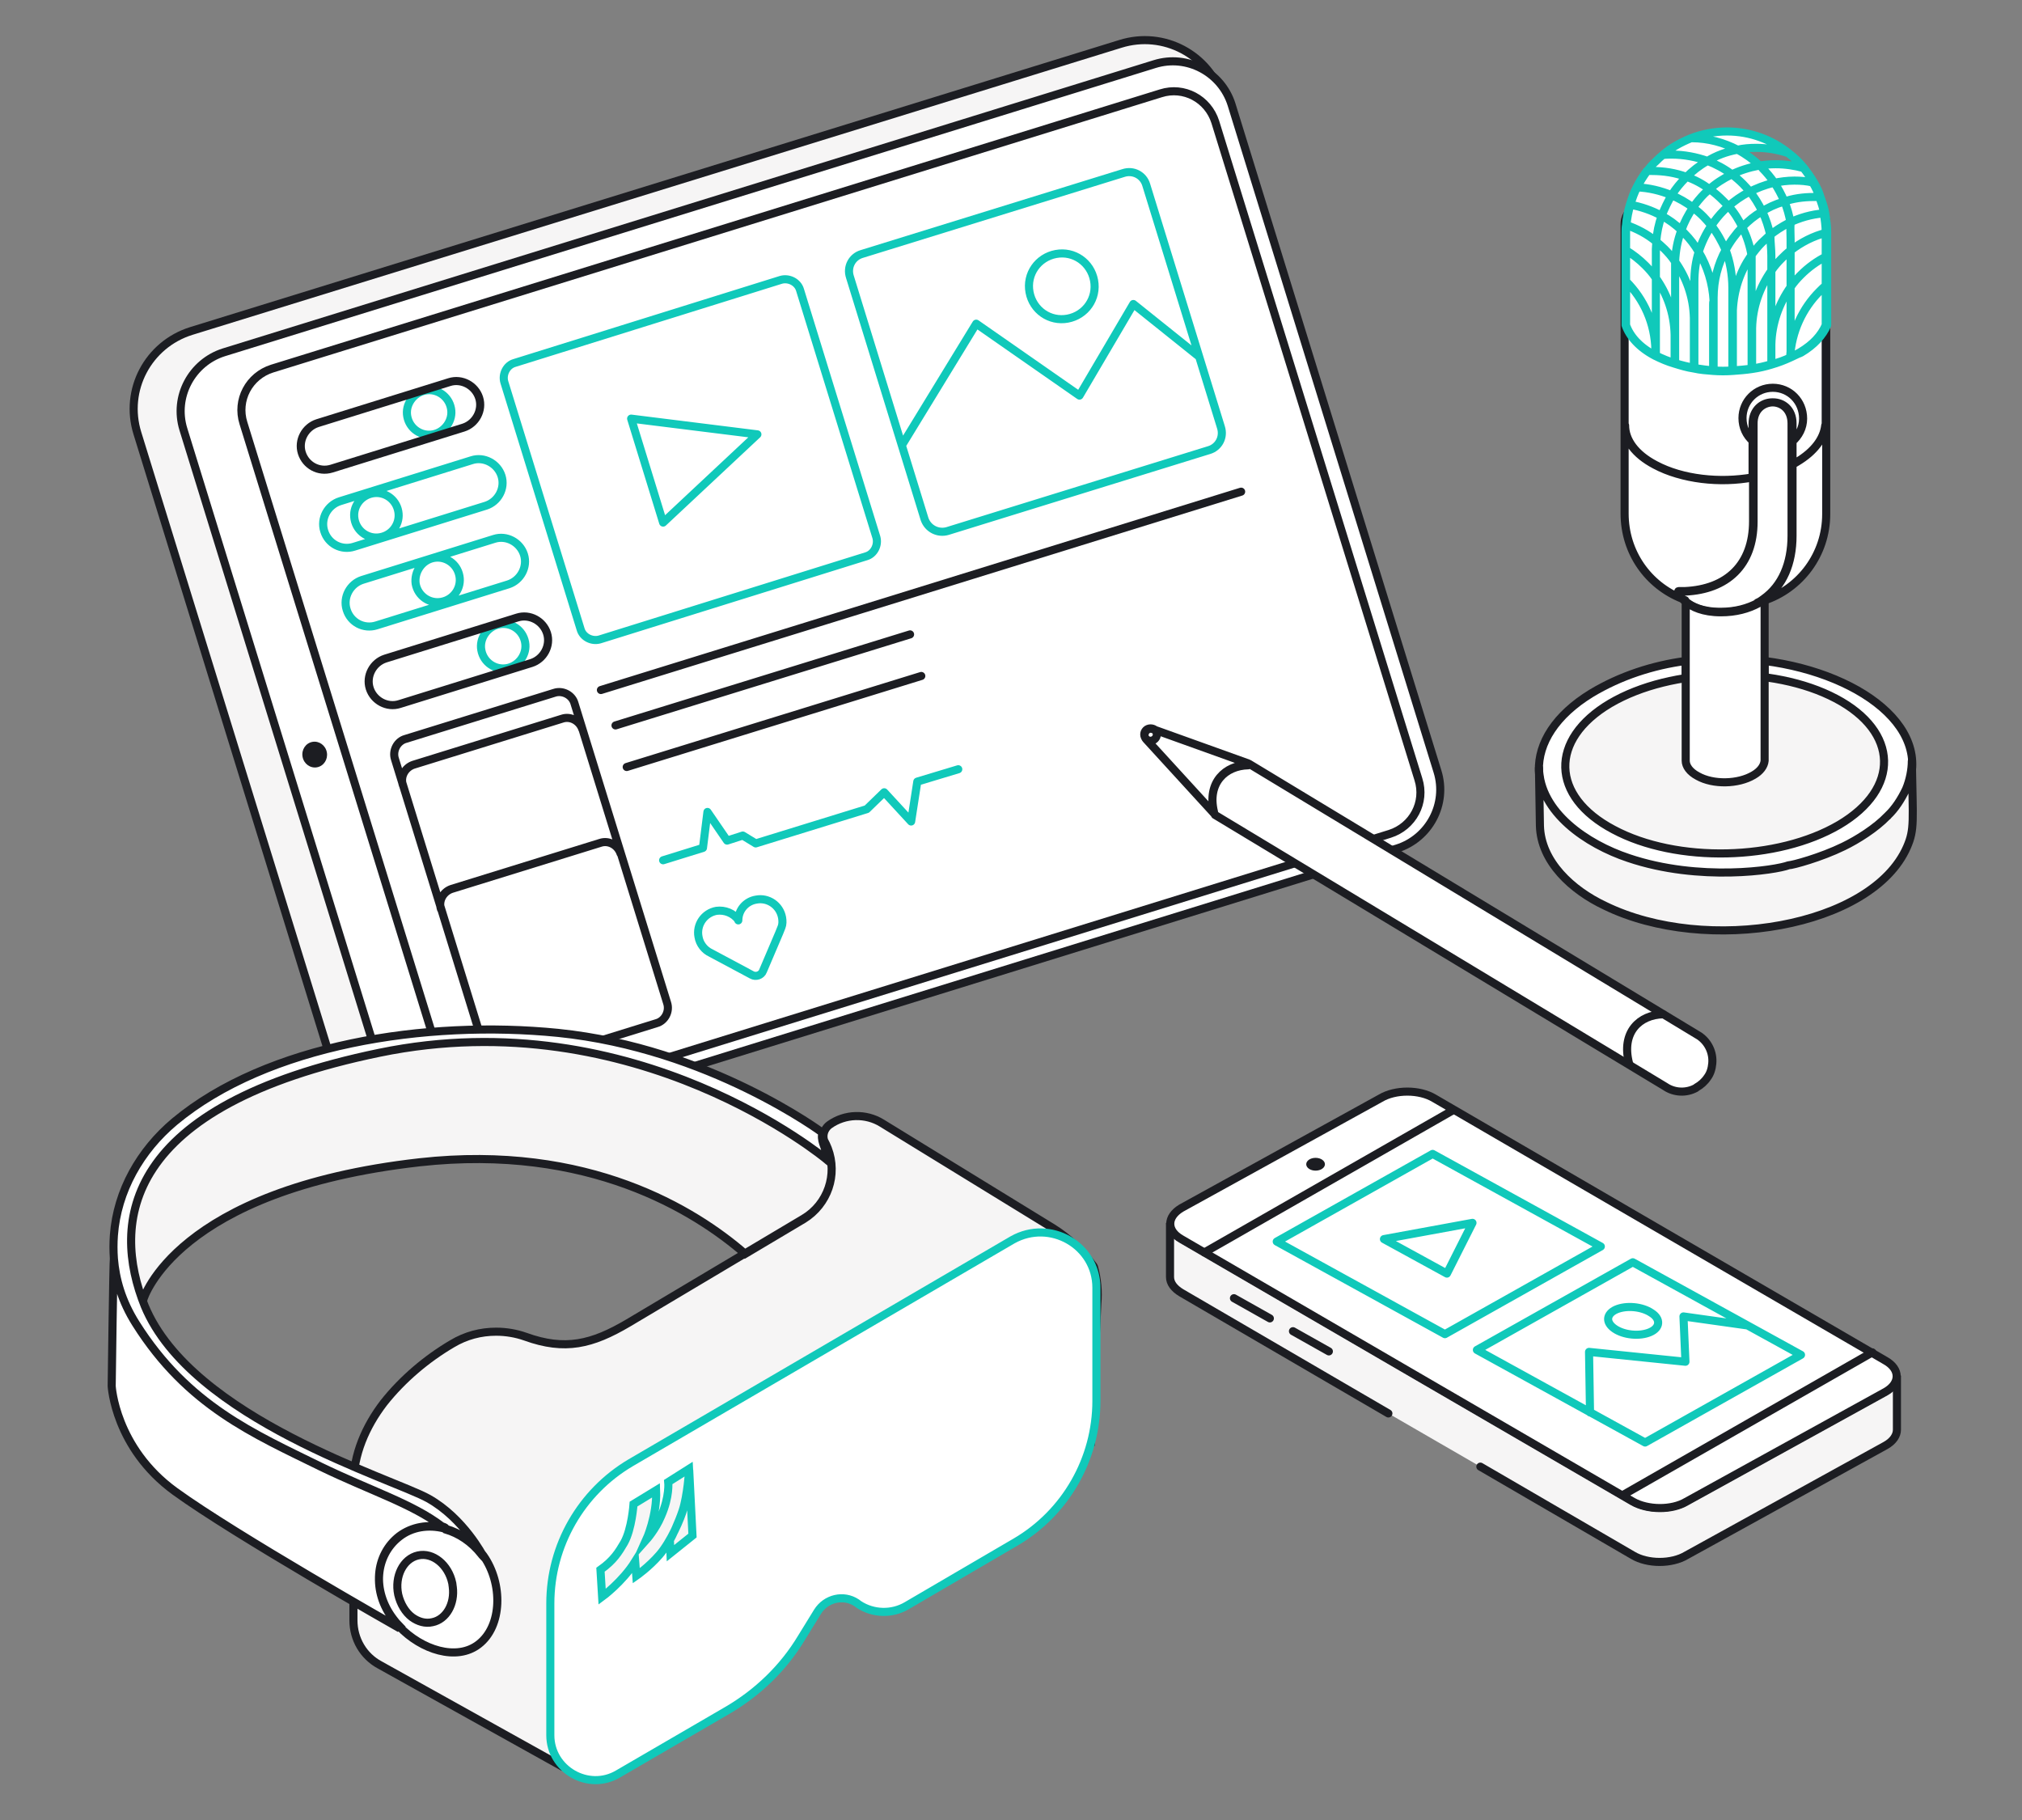 <svg width="200" height="180" viewBox="0 0 200 180" fill="none" xmlns="http://www.w3.org/2000/svg">
<rect x="0" y="0" width="200" height="180" fill="#808080" stroke="none"/>
<path d="M137.328 139.791L116.847 127.858C116.118 127.42 115.729 126.884 115.729 126.299V120.941C115.729 121.477 116.069 122.062 116.847 122.5L161.505 148.461C162.965 149.338 165.348 149.338 166.808 148.461L186.51 137.599C187.239 137.161 187.629 136.625 187.629 136.041V141.399C187.629 141.934 187.288 142.519 186.51 142.957L166.808 153.819C165.348 154.696 162.965 154.696 161.505 153.819L146.425 145.052" fill="#F6F5F5"/>
<path d="M137.328 139.791L116.847 127.858C116.118 127.42 115.729 126.884 115.729 126.299V120.941C115.729 121.477 116.069 122.062 116.847 122.5L161.505 148.461C162.965 149.338 165.348 149.338 166.808 148.461L186.51 137.599C187.239 137.161 187.629 136.625 187.629 136.041V141.399C187.629 141.934 187.288 142.519 186.51 142.957L166.808 153.819C165.348 154.696 162.965 154.696 161.505 153.819L146.425 145.052" stroke="#1C1D22" stroke-width="0.8" stroke-miterlimit="10" stroke-linecap="round"/>
<path d="M116.847 119.48C115.388 120.357 115.388 121.721 116.847 122.549L161.505 148.51C162.965 149.338 165.348 149.387 166.808 148.51L186.51 137.648C187.969 136.82 187.969 135.408 186.51 134.58L141.852 108.618C140.393 107.742 138.009 107.742 136.549 108.618L116.847 119.48Z" fill="white" stroke="#1C1D22" stroke-width="0.8" stroke-miterlimit="10" stroke-linecap="round"/>
<path d="M172.742 131.073L166.515 130.197L166.71 134.678L157.175 133.703L157.272 139.694M126.284 122.793L141.705 114.123L158.342 123.28L142.921 131.95L126.284 122.793ZM143.116 125.959L145.646 120.942L136.889 122.549L143.116 125.959ZM162.721 142.666L178.142 133.996L161.504 124.839L146.083 133.509L162.721 142.666ZM159.705 131.414C160.629 132.047 162.186 132.194 163.207 131.755C164.229 131.317 164.277 130.44 163.353 129.856C162.429 129.222 160.872 129.076 159.85 129.515C158.878 129.953 158.78 130.781 159.705 131.414Z" stroke="#10C9BA" stroke-width="0.8" stroke-miterlimit="10" stroke-linecap="round" stroke-linejoin="round"/>
<path d="M130.126 115.778C130.637 115.778 131.051 115.495 131.051 115.145C131.051 114.795 130.637 114.512 130.126 114.512C129.616 114.512 129.202 114.795 129.202 115.145C129.202 115.495 129.616 115.778 130.126 115.778Z" fill="#1C1D22"/>
<path d="M131.441 133.654L127.89 131.657M125.604 130.39L122.053 128.393M143.749 109.787L119.134 123.864M185.196 133.751L160.581 147.828" stroke="#1C1D22" stroke-width="0.8" stroke-miterlimit="10" stroke-linecap="round" stroke-linejoin="round"/>
<path d="M43.727 112.922L135.581 84.47C139.854 83.137 142.241 78.636 140.909 74.357L120.929 9.673C119.596 5.394 115.101 3.005 110.827 4.338L18.918 32.735C14.644 34.068 12.258 38.569 13.59 42.848L33.57 107.532C34.902 111.866 39.453 114.256 43.727 112.922Z" fill="#F6F5F5" stroke="#1C1D22" stroke-width="0.8" stroke-miterlimit="10" stroke-linecap="round" stroke-linejoin="round"/>
<path d="M46.114 112.422L138.19 83.915C141.409 82.915 143.185 79.525 142.186 76.302L121.817 10.34C120.818 7.117 117.432 5.339 114.213 6.339L22.137 34.846C18.918 35.847 17.142 39.236 18.141 42.459L38.51 108.421C39.509 111.644 42.895 113.423 46.114 112.422Z" fill="white"/>
<path d="M38.509 108.42L18.14 42.459C17.142 39.236 18.973 35.846 22.137 34.846L114.213 6.338C117.432 5.338 120.817 7.172 121.816 10.339L142.185 76.301C143.184 79.524 141.352 82.914 138.189 83.914L46.113 112.421C42.894 113.422 39.508 111.643 38.509 108.42ZM49.554 109.698L137.467 82.469C139.743 81.747 141.019 79.357 140.298 77.079L120.207 12.062C119.485 9.783 117.099 8.505 114.823 9.228L26.91 36.457C24.634 37.179 23.358 39.569 24.079 41.847L44.17 106.864C44.892 109.143 47.279 110.421 49.554 109.698Z" stroke="#1C1D22" stroke-width="0.8" stroke-miterlimit="10" stroke-linecap="round" stroke-linejoin="round"/>
<path d="M65.591 85.081L69.531 83.859L69.975 80.302L71.918 83.136L73.472 82.636L74.749 83.414L85.738 80.024L87.458 78.357L90.122 81.247L90.733 77.301L94.784 76.079M118.483 35.179L112.101 30.067L106.773 39.125L96.56 32.012L89.29 43.904M57.432 62.242L49.884 37.791C49.662 37.013 50.106 36.124 50.883 35.901L77.246 27.677C78.023 27.455 78.911 27.899 79.133 28.677L86.681 53.128C86.903 53.906 86.459 54.795 85.682 55.018L59.319 63.242C58.542 63.464 57.654 63.02 57.432 62.242ZM40.282 41.181C40.505 42.403 41.67 43.181 42.836 42.959C44.001 42.737 44.834 41.57 44.612 40.403C44.39 39.18 43.224 38.402 42.059 38.624C40.893 38.847 40.06 40.014 40.282 41.181ZM35.01 54.073L48.053 50.016C49.274 49.627 49.995 48.294 49.607 47.071C49.218 45.849 47.886 45.126 46.665 45.515L33.622 49.572C32.401 49.961 31.68 51.294 32.068 52.517C32.457 53.795 33.789 54.462 35.01 54.073ZM37.23 61.853L50.273 57.796C51.494 57.407 52.215 56.074 51.827 54.851C51.438 53.628 50.106 52.906 48.885 53.295L35.843 57.352C34.621 57.741 33.9 59.074 34.288 60.297C34.677 61.575 36.009 62.242 37.23 61.853ZM47.609 64.298C47.831 65.52 48.996 66.298 50.162 66.076C51.327 65.854 52.16 64.687 51.938 63.52C51.716 62.297 50.55 61.519 49.385 61.742C48.219 61.964 47.387 63.131 47.609 64.298ZM65.591 51.683L74.915 42.959L62.427 41.403L65.591 51.683ZM93.73 52.517L119.593 44.515C120.537 44.237 121.092 43.237 120.759 42.236L113.377 18.286C113.1 17.341 112.101 16.785 111.102 17.119L85.238 25.121C84.295 25.399 83.74 26.399 84.073 27.399L91.454 51.35C91.787 52.295 92.786 52.795 93.73 52.517ZM35.066 51.35C35.288 52.573 36.453 53.35 37.618 53.128C38.84 52.906 39.617 51.739 39.395 50.572C39.172 49.349 38.007 48.572 36.842 48.794C35.676 49.016 34.843 50.127 35.066 51.35ZM41.115 57.741C41.337 58.963 42.503 59.741 43.668 59.519C44.889 59.297 45.666 58.13 45.444 56.963C45.222 55.74 44.057 54.962 42.891 55.184C41.726 55.407 40.949 56.574 41.115 57.741ZM77.357 90.749C77.135 89.527 75.97 88.749 74.804 88.971C73.749 89.138 73.028 90.027 73.028 91.027C73.028 91.027 73.028 91.027 73.028 90.972C72.528 90.305 71.696 89.971 70.864 90.082C69.642 90.305 68.865 91.472 69.088 92.639C69.198 93.361 69.698 93.972 70.308 94.25L74.36 96.417C74.749 96.64 75.304 96.473 75.47 96.028L77.08 92.25L77.302 91.694C77.413 91.416 77.413 91.083 77.357 90.749ZM101.833 28.9C102.166 30.678 103.831 31.845 105.607 31.512C107.383 31.178 108.549 29.511 108.216 27.733C107.883 25.954 106.218 24.788 104.442 25.121C102.666 25.454 101.5 27.122 101.833 28.9Z" stroke="#10C9BA" stroke-width="0.8" stroke-miterlimit="10" stroke-linecap="round" stroke-linejoin="round"/>
<path d="M31.356 75.887C32.02 75.766 32.456 75.105 32.33 74.411C32.204 73.716 31.564 73.251 30.901 73.372C30.237 73.492 29.801 74.153 29.927 74.847C30.053 75.542 30.693 76.007 31.356 75.887Z" fill="#1C1D22"/>
<path d="M57.605 72.133C57.328 71.3 56.44 70.8 55.607 71.078L40.899 75.634C40.067 75.912 39.567 76.801 39.845 77.635M61.379 84.415C61.102 83.581 60.214 83.081 59.381 83.359L44.673 87.915C43.841 88.193 43.341 89.082 43.619 89.916M59.437 68.244L122.763 48.627M61.989 75.857L91.127 66.854M60.88 71.745L90.017 62.742M48.225 104.753L39.068 75.079C38.79 74.245 39.29 73.3 40.122 73.078L54.83 68.522C55.662 68.244 56.606 68.744 56.828 69.577L65.986 99.196C66.263 100.03 65.764 100.974 64.931 101.197L50.223 105.753C49.391 106.087 48.447 105.587 48.225 104.753ZM32.796 46.349L45.839 42.292C47.06 41.903 47.781 40.57 47.393 39.347C47.004 38.125 45.672 37.402 44.451 37.791L31.409 41.848C30.188 42.237 29.466 43.571 29.855 44.793C30.243 46.016 31.52 46.738 32.796 46.349ZM39.512 69.633L52.554 65.576C53.775 65.187 54.497 63.854 54.108 62.631C53.72 61.408 52.388 60.686 51.167 61.075L38.124 65.132C36.903 65.521 36.182 66.854 36.57 68.077C36.959 69.299 38.291 70.022 39.512 69.633Z" stroke="#1C1D22" stroke-width="0.8" stroke-miterlimit="10" stroke-linecap="round" stroke-linejoin="round"/>
<path d="M79.488 120.573L73.71 124.011C68.751 119.7 58.177 113.096 41.498 114.952C17.352 117.681 14.191 128.486 14.191 128.486L12.774 127.176L12.338 123.52L12.774 118.881L14.791 114.406C14.791 114.406 21.44 109.167 21.822 108.731C22.203 108.294 26.891 106.711 26.891 106.711L32.45 105.074L39.863 103.219L45.695 102.291L55.015 102.564L61.065 104.037L68.097 106.002L74.147 108.731L80.033 112.06L81.886 113.697C82.867 116.153 81.886 119.1 79.488 120.573ZM108.212 125.321L108.158 125.212C107.068 123.738 105.705 122.428 104.124 121.446L87.228 111.077C85.647 110.095 83.576 110.15 82.05 111.241C81.668 111.514 81.45 111.95 81.45 112.387C81.45 112.605 81.505 112.824 81.614 112.987L81.723 113.206C81.777 113.315 81.832 113.478 81.886 113.588C82.867 116.153 81.886 119.099 79.488 120.518L73.71 123.957L62.156 130.833C58.558 132.961 55.887 133.616 51.963 132.197C51.036 131.87 50.055 131.706 49.074 131.706C47.548 131.706 46.077 132.088 44.714 132.906C42.207 134.38 39.808 136.399 37.955 138.746C36.157 141.092 34.958 143.876 34.958 146.768V160.248C34.958 162.103 35.939 163.795 37.574 164.668L55.506 174.655L80.851 154.627L107.885 142.73L108.539 128.923C108.648 127.722 108.539 126.521 108.212 125.321Z" fill="#F6F5F5" stroke="#1C1D22" stroke-width="0.8" stroke-miterlimit="10"/>
<path d="M44.131 151.159C44.077 151.159 44.022 151.105 43.913 151.105C42.333 150.723 40.752 150.996 39.498 151.923C37.1 153.779 36.773 157.326 38.899 160.109C39.062 160.328 39.281 160.601 39.498 160.819L39.335 160.928C39.335 160.928 23.256 151.814 17.315 147.503C11.374 143.192 11.047 137.08 11.047 137.08C11.047 137.08 11.21 124.473 11.265 124.473C11.428 126.492 12.028 128.675 13.445 130.913C18.569 139.044 25.164 141.827 31.704 145.047C36.664 147.448 40.752 148.704 43.695 150.941C43.859 150.996 44.022 151.05 44.131 151.159ZM47.347 162.62C45.167 164.312 41.679 163.166 39.498 160.873C39.281 160.655 39.062 160.437 38.899 160.164C36.773 157.435 37.1 153.834 39.498 151.978C40.752 150.996 42.387 150.777 43.913 151.159C43.968 151.159 44.022 151.214 44.131 151.214C45.44 151.596 46.693 152.415 47.674 153.67C47.729 153.724 47.783 153.834 47.838 153.888C49.745 156.617 49.691 160.819 47.347 162.62ZM44.785 156.944C44.785 156.835 44.731 156.671 44.731 156.562C44.349 154.761 42.823 153.506 41.352 153.834C39.88 154.161 39.008 155.907 39.389 157.708C39.608 158.636 40.098 159.455 40.752 159.946C41.352 160.382 42.06 160.601 42.769 160.437C44.131 160.164 45.004 158.636 44.785 156.944ZM37.536 104.118C62.936 98.879 81.794 114.705 81.794 114.705L81.631 113.722C81.576 113.559 81.522 113.34 81.413 113.068C81.304 112.74 81.249 112.358 81.358 112.031C81.358 112.031 78.579 109.957 73.891 107.665C69.204 105.373 62.663 102.917 55.196 102.153C42.115 100.843 26.417 103.299 17.26 110.939C13.881 113.777 11.592 117.761 11.265 122.181C11.21 122.945 11.21 123.709 11.265 124.473C11.428 126.492 12.028 128.675 13.445 130.913C18.569 139.044 25.164 141.827 31.704 145.047C36.664 147.448 40.752 148.704 43.695 150.941C43.804 151.05 43.968 151.159 44.077 151.269C45.385 151.651 46.639 152.469 47.62 153.724C47.674 153.779 47.729 153.888 47.783 153.943C47.783 153.888 47.783 153.888 47.783 153.888C47.783 153.888 45.876 150.177 42.387 148.213C38.899 146.248 18.95 140.354 14.317 129.167C10.992 120.926 12.137 109.357 37.536 104.118ZM44.785 156.944C44.785 156.835 44.731 156.671 44.731 156.562C44.349 154.761 42.823 153.506 41.352 153.834C39.88 154.161 39.008 155.907 39.389 157.708C39.608 158.636 40.098 159.455 40.752 159.946C41.352 160.382 42.06 160.601 42.769 160.437C44.131 160.164 45.004 158.636 44.785 156.944Z" fill="white"/>
<path d="M11.265 124.473C11.21 124.473 11.047 137.08 11.047 137.08C11.047 137.08 11.374 143.192 17.315 147.503C23.256 151.814 39.335 160.928 39.335 160.928L39.498 160.819C39.281 160.601 39.062 160.328 38.899 160.109C36.773 157.326 37.1 153.779 39.498 151.923C40.752 150.996 42.333 150.723 43.913 151.105C44.022 151.105 44.077 151.159 44.131 151.159C44.022 151.05 43.859 150.996 43.695 150.941M11.265 124.473C11.428 126.492 12.028 128.675 13.445 130.913C18.569 139.044 25.164 141.827 31.704 145.047C36.664 147.448 40.752 148.704 43.695 150.941M11.265 124.473C11.21 123.709 11.21 122.945 11.265 122.181C11.592 117.761 13.881 113.777 17.26 110.939C26.417 103.299 42.115 100.843 55.196 102.153C62.663 102.917 69.204 105.373 73.891 107.665C78.579 109.957 81.358 112.031 81.358 112.031C81.249 112.358 81.304 112.74 81.413 113.068C81.522 113.34 81.576 113.559 81.631 113.722L81.794 114.705C81.794 114.705 62.936 98.879 37.536 104.118C12.137 109.357 10.992 120.926 14.317 129.167C18.95 140.354 38.899 146.248 42.387 148.213C45.876 150.177 47.783 153.888 47.783 153.888C47.783 153.888 47.783 153.888 47.783 153.943C47.729 153.888 47.674 153.779 47.62 153.724C46.639 152.469 45.385 151.651 44.077 151.269C43.968 151.159 43.804 151.05 43.695 150.941M47.347 162.62C45.167 164.312 41.679 163.166 39.498 160.873C39.281 160.655 39.062 160.437 38.899 160.164C36.773 157.435 37.1 153.834 39.498 151.978C40.752 150.996 42.387 150.777 43.913 151.159C43.968 151.159 44.022 151.214 44.131 151.214C45.44 151.596 46.693 152.415 47.674 153.67C47.729 153.724 47.783 153.834 47.838 153.888C49.745 156.617 49.691 160.819 47.347 162.62ZM44.785 156.944C44.785 156.835 44.731 156.671 44.731 156.562C44.349 154.761 42.823 153.506 41.352 153.834C39.88 154.161 39.008 155.907 39.389 157.708C39.608 158.636 40.098 159.455 40.752 159.946C41.352 160.382 42.06 160.601 42.769 160.437C44.131 160.164 45.004 158.636 44.785 156.944Z" stroke="#1C1D22" stroke-width="0.8" stroke-miterlimit="10"/>
<path d="M108.448 127.364V138.551C108.448 144.281 105.396 149.629 100.436 152.522L89.698 158.798C88.227 159.671 86.374 159.616 84.956 158.688L84.738 158.525C83.43 157.652 81.686 158.088 80.868 159.398L79.288 161.963C77.489 164.964 74.927 167.42 71.93 169.167L61.138 175.442C58.194 177.189 54.434 175.006 54.434 171.622V158.579C54.434 152.849 57.486 147.556 62.391 144.663L100.163 122.616C103.87 120.542 108.448 123.161 108.448 127.364ZM68.496 151.867L68.169 145.373C68.169 145.373 68.005 147.938 67.515 149.411C67.133 150.557 66.475 151.976 66.257 152.303L66.316 153.613L68.496 151.867ZM59.394 155.25L59.557 157.924C59.557 157.924 61.574 156.451 62.827 154.432L62.936 155.851C62.936 155.851 64.19 154.978 65.226 153.777C66.316 152.522 67.351 150.175 67.624 149.138C67.896 148.101 68.223 145.973 68.169 145.264L66.098 146.573C66.098 146.573 66.261 147.992 65.389 149.957C64.844 151.267 63.917 152.303 63.917 152.303C63.917 152.303 65.008 149.902 64.899 147.392L62.664 148.756C62.664 148.756 62.5 151.212 61.737 152.576C61.192 153.504 60.702 154.323 59.394 155.25Z" fill="white" stroke="#10C9BA" stroke-width="0.8" stroke-miterlimit="10"/>
<path d="M123.459 75.499V75.642C121.223 75.689 119.368 77.356 120.081 80.31C120.081 80.357 120.129 80.453 120.129 80.5L113.374 73.117C112.946 72.641 113.421 71.879 114.04 72.117L123.459 75.499ZM169.365 105.173C169.318 105.697 169.175 106.173 168.89 106.554C168.604 106.983 168.224 107.316 167.795 107.554L167.748 107.602C166.796 108.126 165.607 108.078 164.703 107.459L120.177 80.595L120.081 80.357C119.368 77.404 121.223 75.737 123.459 75.689V75.546H123.554L168.081 102.458C168.985 103.077 169.46 104.125 169.365 105.173ZM113.279 72.308C113.088 72.593 113.184 72.974 113.469 73.165C113.754 73.356 114.135 73.26 114.325 72.974C114.516 72.689 114.42 72.308 114.135 72.117C113.85 71.974 113.469 72.022 113.279 72.308Z" fill="white" stroke="#1C1D22" stroke-width="0.8" stroke-miterlimit="10" stroke-linecap="round" stroke-linejoin="round"/>
<path d="M161.135 105.173C160.326 102.077 162.182 100.362 164.513 100.314" stroke="#1C1D22" stroke-width="0.8" stroke-miterlimit="10" stroke-linecap="round" stroke-linejoin="round"/>
<path d="M174.542 65.369V75.233C174.495 75.757 174.114 76.281 173.448 76.662C171.925 77.568 169.45 77.615 167.927 76.757C167.118 76.329 166.737 75.757 166.737 75.233V65.369C163.501 65.798 160.265 66.846 157.41 68.562C150.319 72.898 150.509 79.617 157.838 83.667C167.404 88.908 182.918 86.621 187.772 79.617C192.436 72.803 184.536 66.656 174.542 65.369ZM173.924 59.651C174.114 59.604 174.352 59.556 174.542 59.461V59.27C174.352 59.365 174.114 59.508 173.924 59.651ZM160.693 22.151V42.069C160.693 43.498 161.693 44.928 163.692 45.976C166.357 47.405 170.069 47.786 173.352 47.215V41.925C173.352 39.114 177.207 39.066 177.207 41.878V52.98C177.207 55.744 176.255 57.936 174.447 59.222C174.257 59.365 174.066 59.508 173.828 59.604C174.019 59.556 174.257 59.508 174.447 59.413C178.064 58.222 180.634 54.839 180.634 50.836V22.151C180.681 17.148 160.693 17.148 160.693 22.151ZM160.693 29.537V42.069H160.741C160.741 43.498 161.74 44.928 163.739 45.976C166.404 47.405 170.116 47.786 173.4 47.215V41.925C173.4 39.114 177.255 39.066 177.255 41.878V45.976C177.398 45.88 177.588 45.785 177.731 45.69C179.492 44.642 180.396 43.355 180.539 42.069H180.586V29.537H160.693ZM175.351 38.352C173.686 38.352 172.353 39.686 172.353 41.354C172.353 42.259 172.734 43.069 173.4 43.641V41.925C173.4 39.114 177.255 39.066 177.255 41.878V43.689C177.921 43.117 178.349 42.307 178.349 41.401C178.349 39.686 177.017 38.352 175.351 38.352ZM166.452 59.27C166.499 59.318 166.595 59.413 166.69 59.461V59.365C166.595 59.365 166.499 59.318 166.452 59.27ZM177.302 41.878V52.98C177.302 55.744 176.351 57.936 174.542 59.222C174.352 59.365 174.161 59.508 173.924 59.604C172.877 60.175 171.639 60.509 170.164 60.509C168.355 60.509 167.308 59.985 166.69 59.461V59.365C166.595 59.318 166.547 59.318 166.452 59.27C166.024 58.841 165.928 58.508 166.071 58.508C166.261 58.508 166.499 58.508 166.69 58.508C170.83 58.317 173.448 55.887 173.448 51.598V41.925C173.4 39.114 177.302 39.066 177.302 41.878ZM173.4 47.215V51.551C173.4 55.839 170.83 58.269 166.642 58.46C166.452 58.46 166.214 58.46 166.024 58.46C165.928 58.46 166.024 58.841 166.404 59.222C163.025 57.888 160.693 54.648 160.693 50.788V42.069C160.693 43.498 161.693 44.928 163.692 45.976C166.404 47.405 170.116 47.834 173.4 47.215Z" fill="white"/>
<path d="M160.693 42.069V22.151C160.693 17.148 180.681 17.148 180.634 22.151V50.836C180.634 54.839 178.064 58.222 174.447 59.413C174.257 59.508 174.019 59.556 173.828 59.604C174.066 59.508 174.257 59.365 174.447 59.222C176.255 57.936 177.207 55.744 177.207 52.98V41.878C177.207 39.066 173.352 39.114 173.352 41.925V47.215C170.069 47.786 166.357 47.405 163.692 45.976M160.693 42.069C160.693 43.498 161.693 44.928 163.692 45.976M160.693 42.069V29.537H180.586V42.069H180.539C180.396 43.355 179.492 44.642 177.731 45.69C177.588 45.785 177.398 45.88 177.255 45.976V41.878M160.693 42.069H160.741C160.741 43.498 161.74 44.928 163.739 45.976C166.404 47.405 170.116 47.786 173.4 47.215M160.693 42.069V50.788C160.693 54.648 163.025 57.888 166.404 59.222C166.024 58.841 165.928 58.46 166.024 58.46C166.214 58.46 166.452 58.46 166.642 58.46C170.83 58.269 173.4 55.839 173.4 51.551V47.215M163.692 45.976C166.404 47.405 170.116 47.834 173.4 47.215M177.255 41.878C177.255 39.066 173.4 39.114 173.4 41.925M177.255 41.878V43.689C177.921 43.117 178.349 42.307 178.349 41.401C178.349 39.686 177.017 38.352 175.351 38.352C173.686 38.352 172.353 39.686 172.353 41.354C172.353 42.259 172.734 43.069 173.4 43.641V41.925M173.4 47.215V41.925M166.452 59.27C166.499 59.318 166.595 59.413 166.69 59.461M166.452 59.27C166.499 59.318 166.595 59.365 166.69 59.365M166.452 59.27C166.547 59.318 166.595 59.318 166.69 59.365M166.452 59.27C166.024 58.841 165.928 58.508 166.071 58.508C166.261 58.508 166.499 58.508 166.69 58.508C170.83 58.317 173.448 55.887 173.448 51.598V41.925C173.4 39.114 177.302 39.066 177.302 41.878V52.98C177.302 55.744 176.351 57.936 174.542 59.222C174.352 59.365 174.161 59.508 173.924 59.604C172.877 60.175 171.639 60.509 170.164 60.509C168.355 60.509 167.308 59.985 166.69 59.461M166.69 59.461V59.365M174.542 65.369V75.233C174.495 75.757 174.114 76.281 173.448 76.662C171.925 77.568 169.45 77.615 167.927 76.757C167.118 76.329 166.737 75.757 166.737 75.233V65.369C163.501 65.798 160.265 66.846 157.41 68.562C150.319 72.898 150.509 79.617 157.838 83.667C167.404 88.908 182.918 86.621 187.772 79.617C192.436 72.803 184.536 66.656 174.542 65.369ZM173.924 59.651C174.114 59.604 174.352 59.556 174.542 59.461V59.27C174.352 59.365 174.114 59.508 173.924 59.651Z" stroke="#1C1D22" stroke-width="0.8" stroke-miterlimit="10" stroke-linecap="round" stroke-linejoin="round"/>
<path d="M189.104 75.281C189.199 81.238 189.39 82 188.628 83.763C185.154 91.721 168.783 94.484 158.742 89.576C155.505 88.052 152.412 85.24 152.317 81.667L152.222 75.949C152.317 80.332 156.933 83.477 161.074 84.859C168.117 87.242 175.684 86.05 176.921 85.574C177.302 85.574 180.11 84.811 182.346 83.716C183.727 83.048 185.535 81.905 186.677 80.714C186.677 80.714 186.725 80.714 186.725 80.666C187.439 79.999 188.057 79.046 188.533 78.045C188.914 77.14 189.104 76.091 189.104 75.281ZM159.265 69.564C153.221 73.137 153.364 78.76 159.598 82.048C165.833 85.383 175.827 85.145 181.918 81.571C187.962 77.998 187.819 72.375 181.585 69.087C175.351 65.799 165.357 65.99 159.265 69.564Z" fill="#F6F5F5" stroke="#1C1D22" stroke-width="0.8" stroke-miterlimit="10" stroke-linecap="round" stroke-linejoin="round"/>
<path d="M174.542 59.461V75.233C174.495 75.757 174.114 76.281 173.448 76.662C171.925 77.568 169.45 77.615 167.927 76.758C167.118 76.329 166.737 75.757 166.737 75.233V59.509C167.356 60.033 168.451 60.557 170.211 60.557C171.687 60.557 172.924 60.223 173.971 59.651C174.114 59.604 174.304 59.509 174.542 59.461Z" fill="white" stroke="#1C1D22" stroke-width="0.8" stroke-miterlimit="10" stroke-linecap="round" stroke-linejoin="round"/>
<path d="M177.112 35.35C176.493 35.636 175.874 35.874 175.208 36.065C174.589 36.255 173.971 36.398 173.304 36.493C172.686 36.589 172.067 36.636 171.401 36.684C170.782 36.732 170.116 36.732 169.497 36.684C168.878 36.636 168.212 36.589 167.594 36.446C166.927 36.35 166.309 36.16 165.69 35.969C165.024 35.779 164.357 35.493 163.786 35.207C163.739 35.207 163.739 35.159 163.691 35.159C162.168 34.349 161.216 33.253 160.836 32.157V23.008C160.836 22.77 160.836 22.484 160.883 22.246C160.931 21.579 161.074 20.864 161.264 20.245C161.454 19.625 161.645 19.053 161.93 18.529C162.216 17.957 162.549 17.433 162.93 16.909C163.168 16.576 163.453 16.242 163.786 15.956C163.977 15.766 164.215 15.527 164.453 15.337C165.262 14.622 166.213 14.098 167.26 13.669C168.355 13.24 169.592 13.002 170.83 13.002C173.114 13.002 175.256 13.812 176.921 15.146C177.492 15.575 178.016 16.099 178.444 16.623C178.777 17.052 179.11 17.529 179.396 18.005C179.681 18.482 179.919 18.958 180.062 19.482C180.253 20.006 180.443 20.531 180.538 21.102C180.633 21.722 180.728 22.341 180.728 23.008V32.157C180.3 33.158 179.444 34.111 178.159 34.873C177.778 35.016 177.445 35.207 177.112 35.35ZM177.112 35.35C177.445 35.207 177.778 35.016 178.111 34.826C179.396 34.063 180.253 33.11 180.681 32.109V23.008C180.681 22.341 180.633 21.722 180.491 21.102C180.395 20.531 180.205 20.006 180.015 19.482C179.824 18.958 179.586 18.482 179.348 18.005C179.063 17.529 178.73 17.052 178.397 16.623C177.921 16.052 177.445 15.575 176.874 15.146C175.874 14.813 174.827 14.622 173.733 14.622C173.066 14.622 172.448 14.67 171.829 14.813C170.782 15.003 169.735 15.384 168.831 15.956C168.069 16.385 167.403 16.909 166.784 17.529C166.737 17.529 166.737 17.576 166.737 17.576C166.213 18.101 165.737 18.672 165.357 19.292C164.976 19.911 164.643 20.626 164.357 21.341C164.072 22.151 163.881 23.008 163.834 23.866C163.834 24.104 163.786 24.39 163.786 24.628V35.159C164.357 35.445 165.024 35.731 165.69 35.922C166.309 36.112 166.927 36.255 167.594 36.398C168.212 36.493 168.831 36.589 169.497 36.636C170.116 36.684 170.782 36.684 171.401 36.636C172.019 36.589 172.686 36.541 173.304 36.446C173.971 36.35 174.589 36.207 175.208 36.017C175.874 35.874 176.493 35.636 177.112 35.35ZM177.112 35.35C176.493 35.636 175.874 35.874 175.208 36.065C174.589 36.255 173.971 36.398 173.304 36.493C172.686 36.589 172.067 36.636 171.401 36.684C170.782 36.732 170.116 36.732 169.497 36.684C168.878 36.636 168.212 36.589 167.594 36.446C166.927 36.35 166.309 36.16 165.69 35.969V26.249C165.69 26.106 165.69 25.963 165.69 25.867C165.738 24.771 165.928 23.771 166.309 22.77C166.594 21.96 166.975 21.245 167.451 20.531C167.784 20.054 168.165 19.578 168.593 19.149C168.736 19.006 168.926 18.863 169.069 18.72C169.688 18.148 170.449 17.672 171.21 17.29C172.067 16.862 172.971 16.576 173.971 16.385C174.494 16.29 175.065 16.242 175.636 16.242C176.588 16.242 177.54 16.385 178.397 16.623C178.73 17.052 179.063 17.529 179.348 18.005C179.634 18.482 179.872 18.958 180.015 19.482C180.205 20.006 180.395 20.531 180.491 21.102C180.586 21.722 180.681 22.341 180.681 23.008V32.157C180.253 33.158 179.396 34.111 178.111 34.873C177.778 35.016 177.445 35.207 177.112 35.35ZM177.112 35.35C176.493 35.636 175.874 35.874 175.208 36.065C174.589 36.255 173.971 36.398 173.304 36.493C172.686 36.589 172.067 36.636 171.401 36.684C170.782 36.732 170.116 36.732 169.497 36.684C168.878 36.636 168.212 36.589 167.594 36.446V27.869C167.594 26.82 167.736 25.82 168.022 24.914C168.307 24.009 168.736 23.104 169.259 22.341C169.64 21.77 170.021 21.293 170.497 20.817C170.639 20.674 170.782 20.531 170.925 20.435C171.544 19.863 172.257 19.387 172.971 19.006C173.733 18.625 174.542 18.291 175.398 18.101C176.065 17.957 176.778 17.862 177.492 17.862C178.111 17.862 178.73 17.91 179.301 18.053C179.586 18.529 179.824 19.006 179.967 19.53C180.157 20.054 180.348 20.578 180.443 21.15C180.538 21.77 180.633 22.389 180.633 23.056V32.205C180.205 33.206 179.348 34.158 178.063 34.921C177.778 35.016 177.445 35.207 177.112 35.35ZM177.112 35.35C176.493 35.636 175.874 35.874 175.208 36.065C174.589 36.255 173.971 36.398 173.304 36.493C172.686 36.589 172.067 36.636 171.401 36.684C170.782 36.732 170.116 36.732 169.497 36.684V29.441C169.497 27.726 169.925 26.106 170.687 24.724C171.115 23.914 171.686 23.151 172.305 22.484C172.353 22.437 172.4 22.389 172.4 22.389C172.971 21.817 173.542 21.341 174.209 20.959C174.875 20.531 175.589 20.197 176.398 19.959C177.35 19.625 178.349 19.482 179.444 19.482C179.634 19.482 179.824 19.482 180.062 19.482C180.253 20.006 180.443 20.531 180.538 21.102C180.633 21.722 180.728 22.341 180.728 23.008V32.157C180.3 33.158 179.444 34.111 178.159 34.873C177.778 35.016 177.445 35.207 177.112 35.35ZM177.112 35.35C176.493 35.636 175.874 35.874 175.208 36.065C174.589 36.255 173.971 36.398 173.304 36.493C172.686 36.589 172.067 36.636 171.401 36.684V31.061C171.401 30.918 171.401 30.823 171.401 30.68C171.496 28.679 172.115 26.868 173.162 25.343C173.495 24.867 173.875 24.39 174.256 24.009C174.494 23.771 174.732 23.58 174.97 23.342C175.589 22.818 176.207 22.437 176.921 22.055C178.016 21.531 179.158 21.198 180.395 21.102C180.491 21.722 180.586 22.341 180.586 23.008V32.157C180.157 33.158 179.301 34.111 178.016 34.873C177.778 35.016 177.445 35.207 177.112 35.35ZM177.112 35.35C176.493 35.636 175.874 35.874 175.208 36.065C174.589 36.255 173.971 36.398 173.304 36.493V32.681C173.304 32.586 173.304 32.491 173.304 32.443C173.352 30.346 174.066 28.393 175.208 26.773C175.494 26.344 175.827 25.963 176.207 25.581C176.493 25.296 176.778 25.01 177.112 24.771C178.159 23.961 179.348 23.342 180.681 23.008V32.157C180.253 33.158 179.396 34.111 178.111 34.873C177.778 35.016 177.445 35.207 177.112 35.35ZM177.112 35.35C176.493 35.636 175.874 35.874 175.208 36.065V34.301C175.208 34.206 175.208 34.111 175.208 34.063C175.256 31.967 175.969 30.013 177.112 28.393C177.397 27.964 177.73 27.583 178.111 27.202C178.872 26.439 179.729 25.82 180.681 25.343V32.157C180.253 33.158 179.396 34.111 178.111 34.873C177.778 35.016 177.445 35.207 177.112 35.35ZM180.633 28.202V32.109C180.205 33.11 179.348 34.063 178.063 34.826C177.73 35.016 177.397 35.207 177.064 35.35C177.207 32.777 178.301 30.489 179.967 28.822C180.205 28.583 180.395 28.393 180.633 28.202ZM177.112 23.675V35.35C176.493 35.636 175.874 35.874 175.208 36.065C174.589 36.255 173.971 36.398 173.304 36.493C172.686 36.589 172.067 36.636 171.401 36.684C170.782 36.732 170.116 36.732 169.497 36.684C168.878 36.636 168.212 36.589 167.594 36.446C166.927 36.35 166.309 36.16 165.69 35.969C165.024 35.779 164.357 35.493 163.786 35.207C163.739 35.207 163.739 35.159 163.691 35.159C162.168 34.349 161.216 33.253 160.836 32.157V23.008C160.836 22.77 160.836 22.484 160.883 22.246C160.931 21.579 161.074 20.864 161.264 20.245C161.454 19.625 161.645 19.053 161.93 18.529C162.216 17.957 162.549 17.433 162.93 16.909C163.168 16.576 163.453 16.242 163.786 15.956C163.977 15.766 164.215 15.527 164.453 15.337C165.262 14.622 166.213 14.098 167.26 13.669H167.308C168.974 13.669 170.497 14.098 171.877 14.813C172.686 15.242 173.4 15.766 174.066 16.385C174.161 16.48 174.256 16.528 174.304 16.623C174.732 17.052 175.16 17.576 175.494 18.053C175.874 18.625 176.207 19.244 176.493 19.911C176.778 20.578 176.969 21.293 177.112 22.055C177.064 22.58 177.112 23.104 177.112 23.675ZM175.208 25.296V36.065C174.589 36.255 173.971 36.398 173.304 36.493C172.686 36.589 172.067 36.636 171.401 36.684C170.782 36.732 170.116 36.732 169.497 36.684C168.878 36.636 168.212 36.589 167.594 36.446C166.927 36.35 166.309 36.16 165.69 35.969C165.024 35.779 164.357 35.493 163.786 35.207C163.739 35.207 163.739 35.159 163.691 35.159C162.168 34.349 161.216 33.253 160.836 32.157V23.008C160.836 22.77 160.836 22.484 160.883 22.246C160.931 21.579 161.074 20.864 161.264 20.245C161.454 19.625 161.645 19.053 161.93 18.529C162.216 17.957 162.549 17.433 162.93 16.909C163.168 16.576 163.453 16.242 163.786 15.956C163.977 15.766 164.215 15.527 164.453 15.337C164.738 15.289 165.071 15.289 165.357 15.289C166.594 15.289 167.784 15.527 168.878 15.909C169.735 16.242 170.544 16.671 171.306 17.243C171.686 17.529 172.067 17.862 172.4 18.196C172.638 18.434 172.828 18.672 173.066 18.91C173.542 19.53 173.971 20.197 174.304 20.912C174.685 21.674 174.922 22.484 175.113 23.294C175.113 23.961 175.208 24.628 175.208 25.296ZM173.257 26.916V36.493C172.638 36.589 172.019 36.636 171.353 36.684C170.734 36.732 170.068 36.732 169.45 36.684C168.831 36.636 168.165 36.589 167.546 36.446C166.88 36.35 166.261 36.16 165.642 35.969C164.976 35.779 164.31 35.493 163.739 35.207C163.691 35.207 163.691 35.159 163.644 35.159C162.121 34.349 161.169 33.253 160.788 32.157V23.008C160.788 22.77 160.788 22.484 160.836 22.246C160.883 21.579 161.026 20.864 161.216 20.245C161.407 19.625 161.597 19.053 161.883 18.529C162.168 17.957 162.501 17.433 162.882 16.909C163.072 16.909 163.215 16.909 163.406 16.909C164.595 16.909 165.737 17.1 166.784 17.481C167.641 17.767 168.403 18.196 169.116 18.72C169.592 19.053 170.021 19.435 170.449 19.863C170.639 20.054 170.782 20.197 170.972 20.388C171.544 21.007 171.972 21.722 172.353 22.484C172.781 23.39 173.114 24.343 173.257 25.343C173.257 25.82 173.257 26.344 173.257 26.916ZM171.353 28.488V36.636C170.734 36.684 170.068 36.684 169.45 36.636C168.831 36.589 168.165 36.541 167.546 36.398C166.88 36.303 166.261 36.112 165.642 35.922C164.976 35.731 164.31 35.445 163.739 35.159C163.691 35.159 163.691 35.111 163.644 35.111C162.121 34.301 161.169 33.206 160.788 32.109V23.008C160.788 22.77 160.788 22.484 160.836 22.246C160.883 21.579 161.026 20.864 161.216 20.245C161.407 19.625 161.597 19.053 161.883 18.529C163.12 18.577 164.262 18.863 165.309 19.292C166.071 19.625 166.784 20.006 167.451 20.531C167.831 20.817 168.165 21.102 168.498 21.436C168.783 21.722 169.021 22.008 169.259 22.294C169.83 23.008 170.306 23.866 170.687 24.724C171.115 25.867 171.353 27.154 171.353 28.488ZM169.45 30.108V36.636C168.831 36.589 168.165 36.541 167.546 36.398C166.88 36.303 166.261 36.112 165.642 35.922C164.976 35.731 164.31 35.445 163.739 35.159C163.691 35.159 163.691 35.111 163.644 35.111C162.121 34.301 161.169 33.206 160.788 32.109V23.008C160.788 22.77 160.788 22.484 160.836 22.246C160.883 21.579 161.026 20.864 161.216 20.245C162.311 20.435 163.406 20.817 164.357 21.341C165.071 21.722 165.737 22.198 166.309 22.77C166.404 22.866 166.499 22.961 166.594 23.056C167.165 23.628 167.641 24.247 168.022 24.914C168.878 26.344 169.402 28.012 169.497 29.775C169.45 29.87 169.45 29.965 169.45 30.108ZM167.546 31.728V36.398C166.88 36.303 166.261 36.112 165.642 35.922C164.976 35.731 164.31 35.445 163.739 35.159C163.691 35.159 163.691 35.111 163.644 35.111C162.121 34.301 161.169 33.206 160.788 32.109V23.008C160.788 22.77 160.788 22.484 160.836 22.246C161.93 22.627 162.93 23.151 163.786 23.866C164.072 24.104 164.405 24.39 164.643 24.628C165.024 25.01 165.357 25.391 165.642 25.82C166.784 27.392 167.498 29.346 167.546 31.442C167.546 31.538 167.546 31.633 167.546 31.728ZM165.642 33.348V35.969C164.976 35.779 164.31 35.493 163.739 35.207C163.691 35.207 163.691 35.159 163.644 35.159C162.121 34.349 161.169 33.253 160.788 32.157V24.724C161.502 25.153 162.168 25.677 162.739 26.249C163.12 26.63 163.453 27.011 163.739 27.44C164.881 29.012 165.595 30.966 165.642 33.11C165.642 33.158 165.642 33.253 165.642 33.348ZM163.739 34.921V35.159C163.691 35.159 163.691 35.111 163.644 35.111C162.121 34.301 161.169 33.206 160.788 32.109V27.773C160.836 27.773 160.836 27.821 160.836 27.821C162.597 29.584 163.691 31.967 163.739 34.635C163.739 34.778 163.739 34.873 163.739 34.921Z" fill="white"/>
<path d="M177.112 35.35C176.493 35.636 175.874 35.874 175.208 36.065M177.112 35.35C177.445 35.207 177.778 35.016 178.159 34.873C179.444 34.111 180.3 33.158 180.728 32.157V23.008C180.728 22.341 180.633 21.722 180.538 21.102C180.443 20.531 180.253 20.006 180.062 19.482M177.112 35.35C177.445 35.207 177.778 35.016 178.111 34.826C179.396 34.063 180.253 33.11 180.681 32.109V23.008M177.112 35.35C176.493 35.636 175.874 35.874 175.208 36.017C174.589 36.207 173.971 36.35 173.304 36.446C172.686 36.541 172.019 36.589 171.401 36.636C170.782 36.684 170.116 36.684 169.497 36.636C168.831 36.589 168.212 36.493 167.594 36.398C166.927 36.255 166.309 36.112 165.69 35.922C165.024 35.731 164.357 35.445 163.786 35.159V24.628C163.786 24.39 163.834 24.104 163.834 23.866C163.881 23.008 164.072 22.151 164.357 21.341M177.112 35.35C177.445 35.207 177.778 35.016 178.111 34.873C179.396 34.111 180.253 33.158 180.681 32.157M177.112 35.35C177.445 35.207 177.778 35.016 178.063 34.921C179.348 34.158 180.205 33.206 180.633 32.205V23.056C180.633 22.389 180.538 21.77 180.443 21.15C180.348 20.578 180.157 20.054 179.967 19.53C179.824 19.006 179.586 18.529 179.301 18.053C178.73 17.91 178.111 17.862 177.492 17.862C176.778 17.862 176.065 17.957 175.398 18.101C174.542 18.291 173.733 18.625 172.971 19.006C172.257 19.387 171.544 19.863 170.925 20.435C170.782 20.531 170.639 20.674 170.497 20.817C170.021 21.293 169.64 21.77 169.259 22.341C168.736 23.104 168.307 24.009 168.022 24.914M177.112 35.35C177.445 35.207 177.778 35.016 178.016 34.873C179.301 34.111 180.157 33.158 180.586 32.157V23.008C180.586 22.341 180.491 21.722 180.395 21.102C179.158 21.198 178.016 21.531 176.921 22.055C176.207 22.437 175.589 22.818 174.97 23.342C174.732 23.58 174.494 23.771 174.256 24.009C173.875 24.39 173.495 24.867 173.162 25.343C172.115 26.868 171.496 28.679 171.401 30.68C171.401 30.823 171.401 30.918 171.401 31.061V36.684M177.112 35.35V23.675C177.112 23.104 177.064 22.58 177.112 22.055C176.969 21.293 176.778 20.578 176.493 19.911C176.207 19.244 175.874 18.625 175.494 18.053C175.16 17.576 174.732 17.052 174.304 16.623C174.256 16.528 174.161 16.48 174.066 16.385C173.4 15.766 172.686 15.242 171.877 14.813C170.497 14.098 168.974 13.669 167.308 13.669H167.26M175.208 36.065C174.589 36.255 173.971 36.398 173.304 36.493M175.208 36.065V34.301C175.208 34.206 175.208 34.111 175.208 34.063C175.256 31.967 175.969 30.013 177.112 28.393C177.397 27.964 177.73 27.583 178.111 27.202C178.872 26.439 179.729 25.82 180.681 25.343V32.157M175.208 36.065V25.296C175.208 24.628 175.113 23.961 175.113 23.294C174.922 22.484 174.685 21.674 174.304 20.912C173.971 20.197 173.542 19.53 173.066 18.91C172.828 18.672 172.638 18.434 172.4 18.196C172.067 17.862 171.686 17.529 171.306 17.243C170.544 16.671 169.735 16.242 168.878 15.909C167.784 15.527 166.594 15.289 165.357 15.289C165.071 15.289 164.738 15.289 164.453 15.337M180.062 19.482C179.919 18.958 179.681 18.482 179.396 18.005C179.11 17.529 178.777 17.052 178.444 16.623C178.016 16.099 177.492 15.575 176.921 15.146C175.256 13.812 173.114 13.002 170.83 13.002C169.592 13.002 168.355 13.24 167.26 13.669M180.062 19.482C179.824 19.482 179.634 19.482 179.444 19.482C178.349 19.482 177.35 19.625 176.398 19.959C175.589 20.197 174.875 20.531 174.209 20.959C173.542 21.341 172.971 21.817 172.4 22.389C172.4 22.389 172.353 22.437 172.305 22.484C171.686 23.151 171.115 23.914 170.687 24.724M180.681 23.008C179.348 23.342 178.159 23.961 177.112 24.771C176.778 25.01 176.493 25.296 176.207 25.581C175.827 25.963 175.494 26.344 175.208 26.773C174.066 28.393 173.352 30.346 173.304 32.443C173.304 32.491 173.304 32.586 173.304 32.681V36.493M180.681 23.008C180.681 22.341 180.633 21.722 180.491 21.102M180.681 23.008C180.681 22.341 180.586 21.722 180.491 21.102M180.681 23.008V32.157M164.357 21.341C164.643 20.626 164.976 19.911 165.357 19.292C165.737 18.672 166.213 18.101 166.737 17.576C166.737 17.576 166.737 17.529 166.784 17.529C167.403 16.909 168.069 16.385 168.831 15.956C169.735 15.384 170.782 15.003 171.829 14.813C172.448 14.67 173.066 14.622 173.733 14.622C174.827 14.622 175.874 14.813 176.874 15.146C177.445 15.575 177.921 16.052 178.397 16.623M164.357 21.341C163.406 20.817 162.311 20.435 161.216 20.245M164.357 21.341C165.071 21.722 165.737 22.198 166.309 22.77M168.022 24.914C167.736 25.82 167.594 26.82 167.594 27.869V36.446M168.022 24.914C167.641 24.247 167.165 23.628 166.594 23.056C166.499 22.961 166.404 22.866 166.309 22.77M168.022 24.914C168.878 26.344 169.402 28.012 169.497 29.775C169.45 29.87 169.45 29.965 169.45 30.108V36.636M171.401 36.684C172.067 36.636 172.686 36.589 173.304 36.493M171.401 36.684C170.782 36.732 170.116 36.732 169.497 36.684M167.26 13.669C166.213 14.098 165.262 14.622 164.453 15.337M164.453 15.337C164.215 15.527 163.977 15.766 163.786 15.956C163.453 16.242 163.168 16.576 162.93 16.909C162.549 17.433 162.216 17.957 161.93 18.529C161.645 19.053 161.454 19.625 161.264 20.245C161.074 20.864 160.931 21.579 160.883 22.246C160.836 22.484 160.836 22.77 160.836 23.008V32.157C161.216 33.253 162.168 34.349 163.691 35.159C163.739 35.159 163.739 35.207 163.786 35.207C164.357 35.493 165.024 35.779 165.69 35.969M169.497 36.684C168.878 36.636 168.212 36.589 167.594 36.446M169.497 36.684V29.441C169.497 27.726 169.925 26.106 170.687 24.724M167.594 36.446C166.927 36.35 166.309 36.16 165.69 35.969M170.687 24.724C170.306 23.866 169.83 23.008 169.259 22.294C169.021 22.008 168.783 21.722 168.498 21.436C168.165 21.102 167.831 20.817 167.451 20.531M170.687 24.724C171.115 25.867 171.353 27.154 171.353 28.488V36.636C170.734 36.684 170.068 36.684 169.45 36.636M165.69 35.969V26.249C165.69 26.106 165.69 25.963 165.69 25.867C165.738 24.771 165.928 23.771 166.309 22.77M166.309 22.77C166.594 21.96 166.975 21.245 167.451 20.531M180.491 21.102C180.395 20.531 180.205 20.006 180.015 19.482M180.015 19.482C179.824 18.958 179.586 18.482 179.348 18.005M180.015 19.482C179.872 18.958 179.634 18.482 179.348 18.005M179.348 18.005C179.063 17.529 178.73 17.052 178.397 16.623M178.397 16.623C177.54 16.385 176.588 16.242 175.636 16.242C175.065 16.242 174.494 16.29 173.971 16.385C172.971 16.576 172.067 16.862 171.21 17.29C170.449 17.672 169.688 18.148 169.069 18.72C168.926 18.863 168.736 19.006 168.593 19.149C168.165 19.578 167.784 20.054 167.451 20.531M167.451 20.531C166.784 20.006 166.071 19.625 165.309 19.292C164.262 18.863 163.12 18.577 161.883 18.529M161.216 20.245C161.026 20.864 160.883 21.579 160.836 22.246M161.216 20.245C161.407 19.625 161.597 19.053 161.883 18.529M161.883 18.529C162.168 17.957 162.501 17.433 162.882 16.909C163.072 16.909 163.215 16.909 163.406 16.909C164.595 16.909 165.737 17.1 166.784 17.481C167.641 17.767 168.403 18.196 169.116 18.72C169.592 19.053 170.021 19.435 170.449 19.863C170.639 20.054 170.782 20.197 170.972 20.388C171.544 21.007 171.972 21.722 172.353 22.484C172.781 23.39 173.114 24.343 173.257 25.343C173.257 25.82 173.257 26.344 173.257 26.916V36.493C172.638 36.589 172.019 36.636 171.353 36.684C170.734 36.732 170.068 36.732 169.45 36.684C168.831 36.636 168.165 36.589 167.546 36.446C166.88 36.35 166.261 36.16 165.642 35.969M169.45 36.636C168.831 36.589 168.165 36.541 167.546 36.398M165.642 35.969C164.976 35.779 164.31 35.493 163.739 35.207C163.691 35.207 163.691 35.159 163.644 35.159C162.121 34.349 161.169 33.253 160.788 32.157M165.642 35.969V33.348C165.642 33.253 165.642 33.158 165.642 33.11C165.595 30.966 164.881 29.012 163.739 27.44C163.453 27.011 163.12 26.63 162.739 26.249C162.168 25.677 161.502 25.153 160.788 24.724V32.157M160.788 32.157V23.008M160.788 23.008C160.788 22.77 160.788 22.484 160.836 22.246M160.788 23.008V32.109M160.836 22.246C161.93 22.627 162.93 23.151 163.786 23.866C164.072 24.104 164.405 24.39 164.643 24.628C165.024 25.01 165.357 25.391 165.642 25.82C166.784 27.392 167.498 29.346 167.546 31.442C167.546 31.538 167.546 31.633 167.546 31.728V36.398M160.788 32.109C161.169 33.206 162.121 34.301 163.644 35.111C163.691 35.111 163.691 35.159 163.739 35.159M160.788 32.109V27.773C160.836 27.773 160.836 27.821 160.836 27.821C162.597 29.584 163.691 31.967 163.739 34.635C163.739 34.778 163.739 34.873 163.739 34.921V35.159M167.546 36.398C166.88 36.303 166.261 36.112 165.642 35.922C164.976 35.731 164.31 35.445 163.739 35.159M180.633 28.202V32.109C180.205 33.11 179.348 34.063 178.063 34.826C177.73 35.016 177.397 35.207 177.064 35.35C177.207 32.777 178.301 30.489 179.967 28.822C180.205 28.583 180.395 28.393 180.633 28.202Z" stroke="#10C9BA" stroke-width="0.8" stroke-miterlimit="10" stroke-linecap="round" stroke-linejoin="round"/>
</svg>
